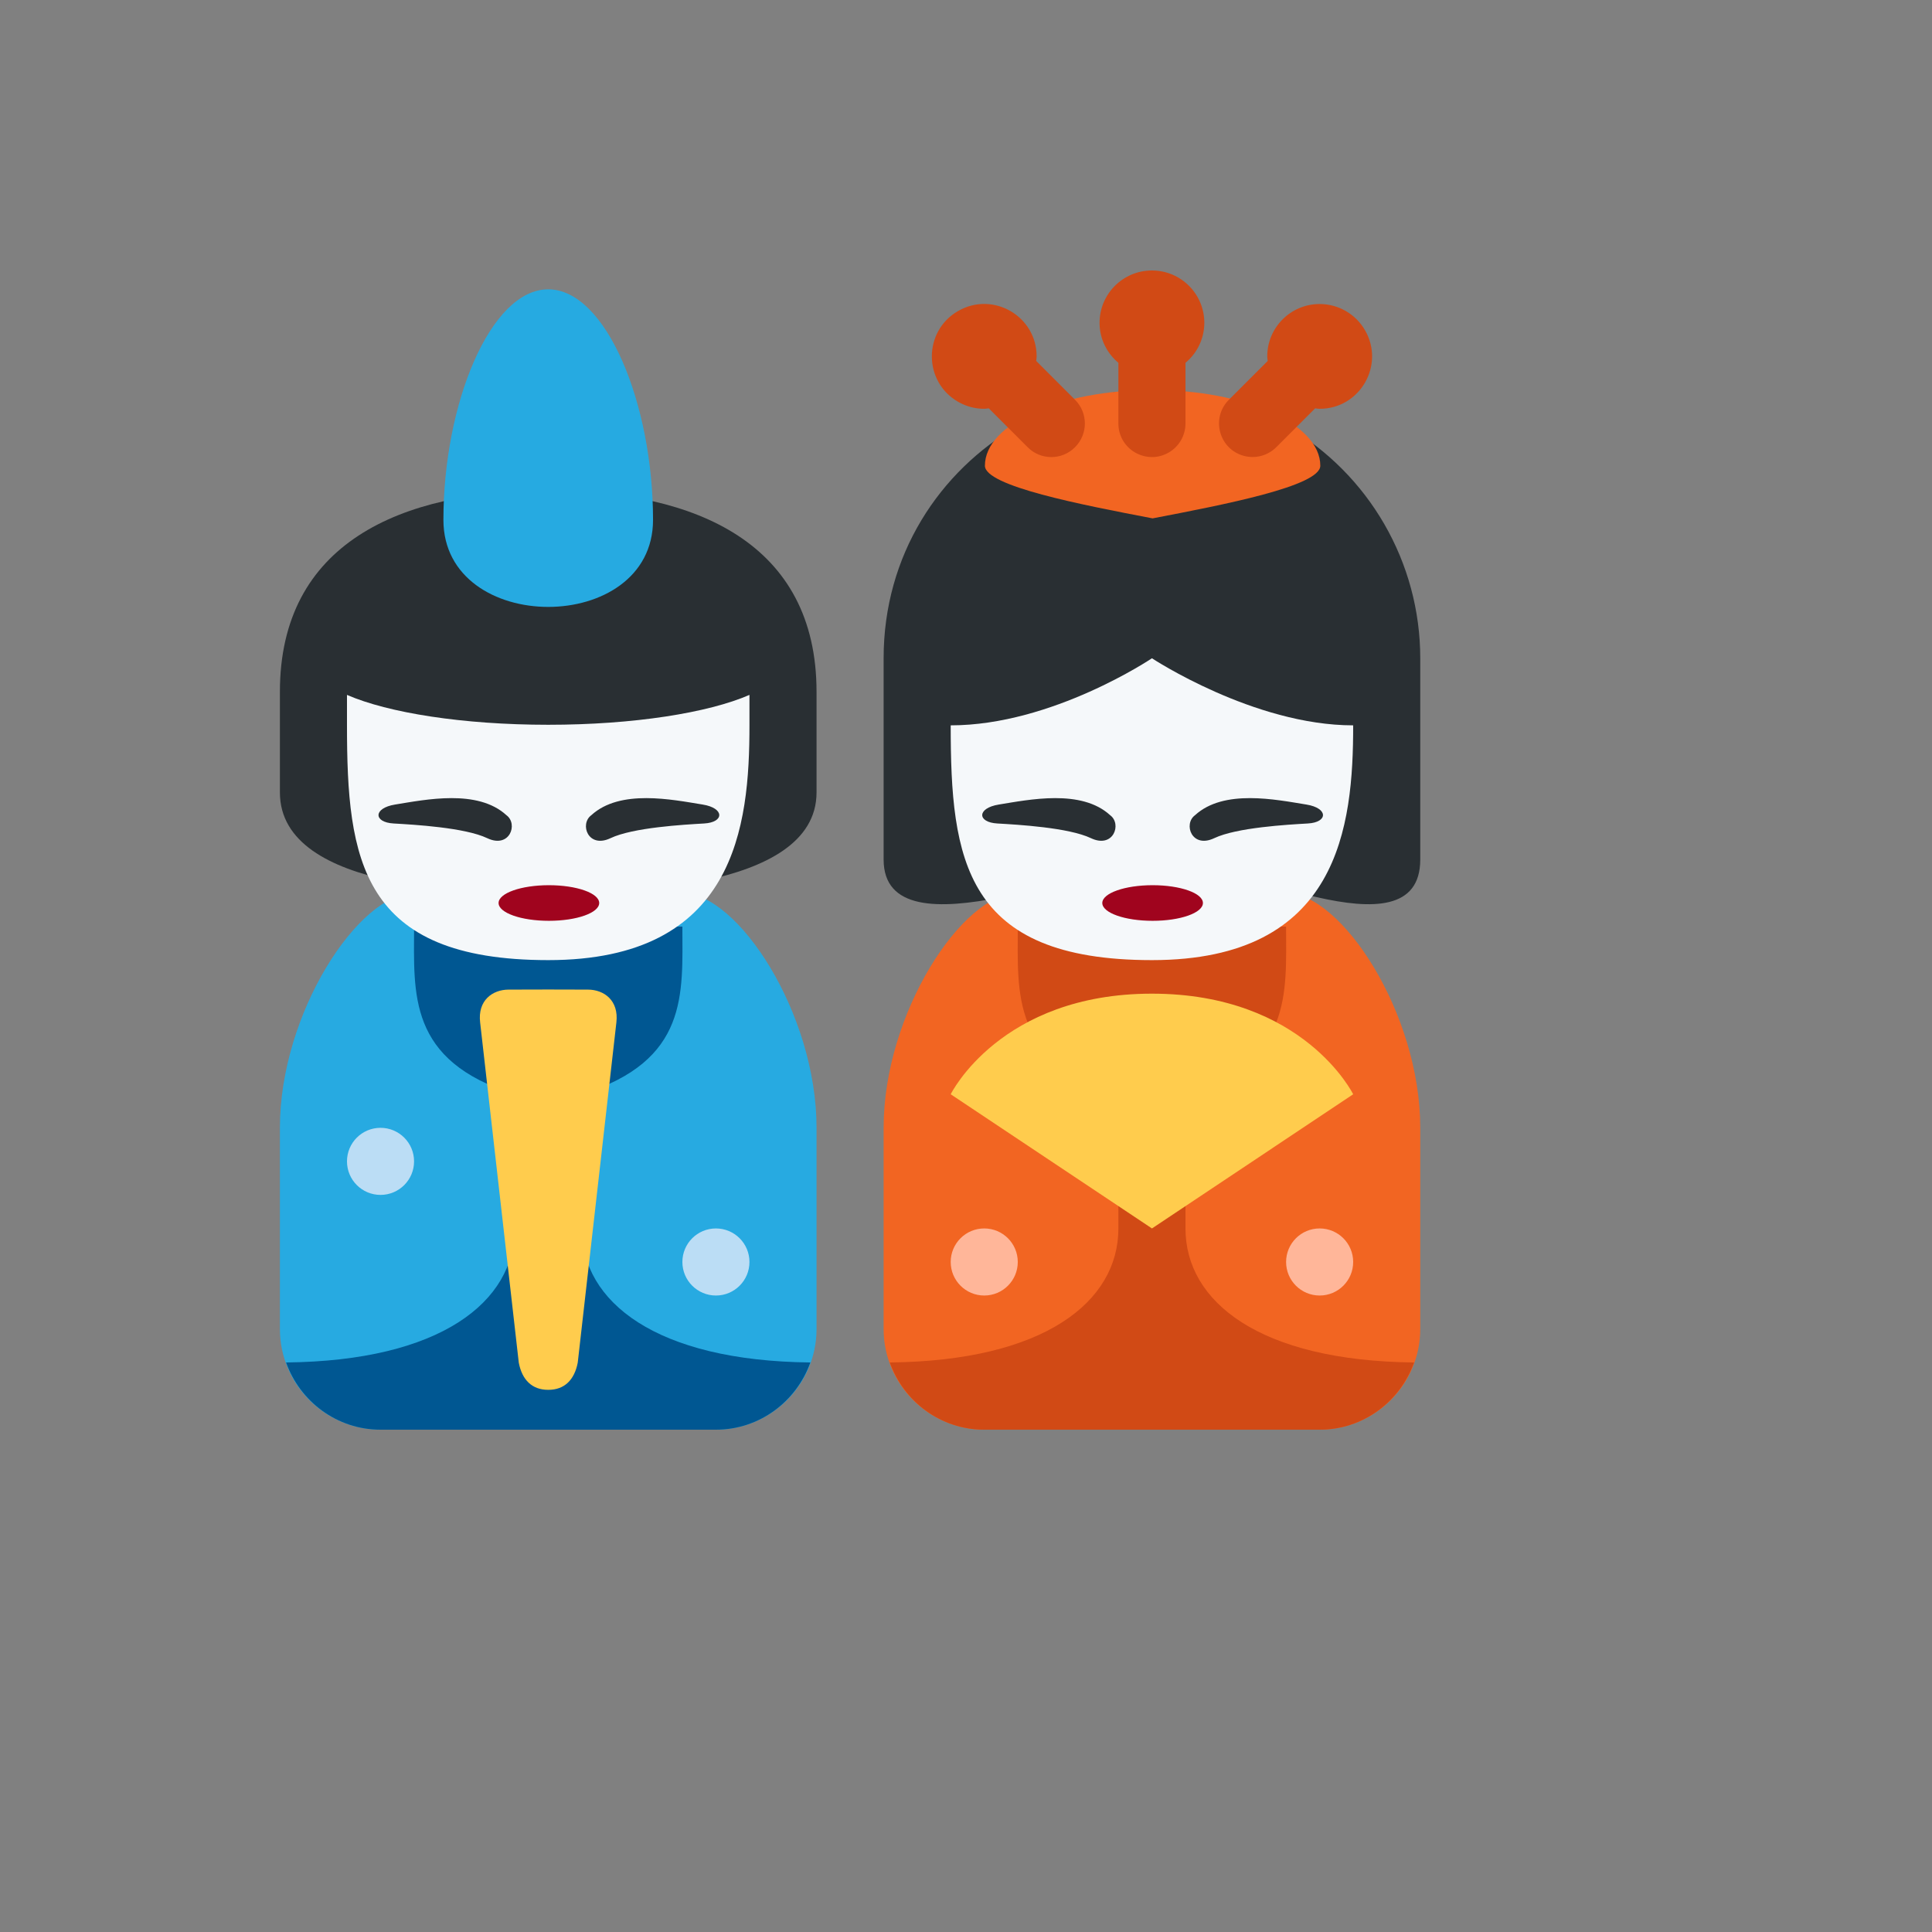 <svg xmlns="http://www.w3.org/2000/svg" version="1.1" xmlns:xlink="http://www.w3.org/1999/xlink" width="100%" height="100%" id="svgWorkerArea" viewBox="-25 -25 625 625" xmlns:idraw="https://idraw.muisca.co" style="background: white;"><rect x="-25" y="-25" width="625" height="625" fill="#808080" stroke="none"/><defs id="defsdoc"><pattern id="patternBool" x="0" y="0" width="10" height="10" patternUnits="userSpaceOnUse" patternTransform="rotate(35)"><circle cx="5" cy="5" r="4" style="stroke: none;fill: #ff000070;"></circle></pattern></defs><g id="fileImp-754896958" class="cosito"><path id="pathImp-660986193" fill="#F26522" class="grouped" d="M391.051 263.899C391.051 263.899 304.25 263.899 304.25 263.899 286.348 263.899 260.85 302.775 260.85 339.849 260.85 339.849 260.85 404.95 260.85 404.95 260.85 422.852 275.498 437.5 293.4 437.5 293.4 437.5 401.901 437.5 401.901 437.5 419.803 437.5 434.451 422.852 434.451 404.95 434.451 404.95 434.451 339.849 434.451 339.849 434.451 302.775 408.954 263.899 391.051 263.899 391.051 263.899 391.051 263.899 391.051 263.899"></path><path id="pathImp-679197836" fill="#D14A15" class="grouped" d="M432.455 415.757C382.49 415.247 358.501 396.15 358.501 372.4 358.501 372.4 358.501 328.999 358.501 328.999 393.221 318.149 391.051 296.449 391.051 274.749 391.051 274.749 304.25 274.749 304.25 274.749 304.25 296.449 302.08 318.149 336.8 328.999 336.8 328.999 336.8 372.4 336.8 372.4 336.8 396.15 312.811 415.247 262.846 415.757 267.338 428.364 279.295 437.5 293.4 437.5 293.4 437.5 401.901 437.5 401.901 437.5 416.006 437.5 427.963 428.364 432.455 415.757 432.455 415.757 432.455 415.757 432.455 415.757"></path><path id="circleImp-48402671" fill="#FFB699" class="grouped" d="M282.55 383.25C282.55 377.255 287.406 372.4 293.4 372.4 299.395 372.4 304.25 377.255 304.25 383.25 304.25 389.244 299.395 394.1 293.4 394.1 287.406 394.1 282.55 389.244 282.55 383.25 282.55 383.25 282.55 383.25 282.55 383.25"></path><path id="circleImp-655883911" fill="#FFB699" class="grouped" d="M391.051 383.25C391.051 377.255 395.906 372.4 401.901 372.4 407.896 372.4 412.751 377.255 412.751 383.25 412.751 389.244 407.896 394.1 401.901 394.1 395.906 394.1 391.051 389.244 391.051 383.25 391.051 383.25 391.051 383.25 391.051 383.25"></path><path id="pathImp-417087644" fill="#FFCC4D" class="grouped" d="M347.651 296.449C298.532 296.449 282.55 328.999 282.55 328.999 282.55 328.999 347.651 372.4 347.651 372.4 347.651 372.4 412.751 328.999 412.751 328.999 412.751 328.999 396.769 296.449 347.651 296.449 347.651 296.449 347.651 296.449 347.651 296.449"></path><path id="pathImp-588379971" fill="#292F33" class="grouped" d="M434.451 187.948C434.451 187.948 434.451 253.049 434.451 253.049 434.451 285.599 372.53 253.049 353.076 253.049 331.636 253.049 260.85 285.599 260.85 253.049 260.85 253.049 260.85 187.948 260.85 187.948 260.85 121.129 333.184 79.368 391.051 112.777 417.907 128.283 434.451 156.938 434.451 187.948 434.451 187.948 434.451 187.948 434.451 187.948"></path><path id="pathImp-195654912" fill="#F5F8FA" class="grouped" d="M412.751 209.649C412.751 242.199 408.346 285.599 347.651 285.599 286.955 285.599 282.55 253.049 282.55 209.649 315.437 209.649 347.651 187.948 347.651 187.948 347.651 187.948 380.537 209.649 412.751 209.649 412.751 209.649 412.751 209.649 412.751 209.649"></path><path id="pathImp-487041931" fill="#292F33" class="grouped" d="M397.594 235.266C387.763 233.681 370.935 230.166 361.593 238.716 357.719 241.548 360.53 249.599 367.799 246.148 375.058 242.698 391.496 241.776 398.06 241.396 404.646 241.038 404.755 236.416 397.594 235.266 397.594 235.266 397.594 235.266 397.594 235.266M298.131 235.266C307.961 233.681 324.789 230.166 334.131 238.716 338.005 241.548 335.195 249.599 327.925 246.148 320.666 242.698 304.229 241.776 297.664 241.396 291.089 241.038 290.981 236.416 298.131 235.266 298.131 235.266 298.131 235.266 298.131 235.266"></path><path id="ellipseImp-573051912" fill="#A0041E" class="grouped" d="M331.592 267.121C331.592 263.938 338.876 261.36 347.868 261.36 356.859 261.36 364.143 263.938 364.143 267.121 364.143 270.305 356.859 272.883 347.868 272.883 338.876 272.883 331.592 270.305 331.592 267.121 331.592 267.121 331.592 267.121 331.592 267.121"></path><path id="pathImp-876890904" fill="#F26522" class="grouped" d="M402.118 125.658C402.118 112.128 377.825 101.148 347.868 101.148 317.911 101.148 293.617 112.117 293.617 125.658 293.617 132.277 324.865 138.288 347.868 142.693 370.859 138.277 402.118 132.277 402.118 125.658 402.118 125.658 402.118 125.658 402.118 125.658"></path><path id="pathImp-706666800" fill="#D14A15" class="grouped" d="M310.207 91.763C310.25 91.274 310.348 90.797 310.348 90.298 310.348 77.252 296.224 69.098 284.926 75.621 273.628 82.144 273.628 98.452 284.926 104.975 287.503 106.462 290.425 107.246 293.4 107.246 293.899 107.246 294.377 107.137 294.865 107.094 294.865 107.094 307.429 119.658 307.429 119.658 311.648 123.933 318.546 123.939 322.771 119.669 327.013 115.434 327.013 108.562 322.771 104.327 322.771 104.327 310.207 91.763 310.207 91.763 310.207 91.763 310.207 91.763 310.207 91.763M347.651 62.5C338.287 62.5 330.703 70.095 330.703 79.448 330.703 84.656 333.101 89.267 336.8 92.37 336.8 92.37 336.8 111.998 336.8 111.998 336.8 120.35 345.842 125.57 353.076 121.394 356.433 119.456 358.501 115.875 358.501 111.998 358.501 111.998 358.501 92.37 358.501 92.37 362.353 89.184 364.588 84.448 364.598 79.448 364.598 70.084 357.014 62.5 347.651 62.5 347.651 62.5 347.651 62.5 347.651 62.5M401.901 73.35C392.537 73.35 384.953 80.945 384.953 90.298 384.953 90.797 385.062 91.274 385.105 91.763 385.105 91.763 372.541 104.327 372.541 104.327 366.636 110.228 369.332 120.308 377.396 122.472 381.138 123.476 385.131 122.408 387.872 119.669 387.872 119.669 400.436 107.105 400.436 107.105 400.924 107.148 401.402 107.246 401.901 107.246 414.947 107.246 423.101 93.122 416.578 81.824 413.551 76.58 407.955 73.35 401.901 73.35 401.901 73.35 401.901 73.35 401.901 73.35"></path><path id="pathImp-844130581" fill="#27AAE1" class="grouped" d="M195.75 263.899C195.75 263.899 108.949 263.899 108.949 263.899 91.046 263.899 65.549 302.775 65.549 339.849 65.549 339.849 65.549 404.95 65.549 404.95 65.549 422.852 80.197 437.5 98.099 437.5 98.099 437.5 206.6 437.5 206.6 437.5 224.502 437.5 239.15 422.852 239.15 404.95 239.15 404.95 239.15 339.849 239.15 339.849 239.15 302.775 213.652 263.899 195.75 263.899 195.75 263.899 195.75 263.899 195.75 263.899"></path><path id="pathImp-733338813" fill="#005792" class="grouped" d="M237.154 415.757C187.189 415.247 163.2 396.15 163.2 372.4 163.2 372.4 163.2 328.999 163.2 328.999 197.92 318.149 195.75 296.449 195.75 274.749 195.75 274.749 108.949 274.749 108.949 274.749 108.949 296.449 106.779 318.149 141.499 328.999 141.499 328.999 141.499 372.4 141.499 372.4 141.499 396.15 117.51 415.247 67.545 415.757 72.037 428.364 83.994 437.5 98.099 437.5 98.099 437.5 206.6 437.5 206.6 437.5 220.705 437.5 232.662 428.364 237.154 415.757 237.154 415.757 237.154 415.757 237.154 415.757"></path><path id="circleImp-69601112" fill="#BBDDF5" class="grouped" d="M87.249 350.7C87.249 344.705 92.104 339.849 98.099 339.849 104.094 339.849 108.949 344.705 108.949 350.7 108.949 356.694 104.094 361.55 98.099 361.55 92.104 361.55 87.249 356.694 87.249 350.7 87.249 350.7 87.249 350.7 87.249 350.7"></path><path id="circleImp-905157721" fill="#BBDDF5" class="grouped" d="M195.75 383.25C195.75 377.255 200.605 372.4 206.6 372.4 212.594 372.4 217.45 377.255 217.45 383.25 217.45 389.244 212.594 394.1 206.6 394.1 200.605 394.1 195.75 389.244 195.75 383.25 195.75 383.25 195.75 383.25 195.75 383.25"></path><path id="pathImp-9237283" fill="#FFCC4D" class="grouped" d="M165.174 295.136C165.174 295.136 152.36 295.104 152.36 295.104 152.36 295.104 139.546 295.136 139.546 295.136 134.295 295.147 129.477 298.652 130.324 305.769 130.324 305.769 142.823 415.822 142.823 415.822 143.886 421.388 147.109 424.621 152.36 424.61 157.612 424.621 160.823 421.388 161.898 415.822 161.898 415.822 174.397 305.769 174.397 305.769 175.232 298.652 170.426 295.147 165.174 295.136 165.174 295.136 165.174 295.136 165.174 295.136"></path><path id="pathImp-851359037" fill="#292F33" class="grouped" d="M239.15 198.799C239.15 198.799 239.15 231.349 239.15 231.349 239.15 263.899 171.804 263.899 152.349 263.899 130.91 263.899 65.549 263.899 65.549 231.349 65.549 231.349 65.549 198.799 65.549 198.799 65.549 150.863 104.414 133.698 152.349 133.698 200.285 133.698 239.15 150.863 239.15 198.799 239.15 198.799 239.15 198.799 239.15 198.799"></path><path id="pathImp-796494610" fill="#F5F8FA" class="grouped" d="M87.249 199.797C87.249 199.797 87.249 209.649 87.249 209.649 87.249 253.049 91.654 285.599 152.349 285.599 213.045 285.599 217.45 242.199 217.45 209.649 217.45 209.649 217.45 199.797 217.45 199.797 204.18 205.58 180.028 209.464 152.349 209.464 124.671 209.464 100.519 205.58 87.249 199.797 87.249 199.797 87.249 199.797 87.249 199.797"></path><path id="pathImp-281187812" fill="#292F33" class="grouped" d="M202.292 235.266C192.462 233.681 175.634 230.166 166.292 238.716 162.418 241.548 165.228 249.599 172.498 246.148 179.757 242.698 196.195 241.776 202.759 241.396 209.345 241.038 209.453 236.416 202.292 235.266 202.292 235.266 202.292 235.266 202.292 235.266M102.83 235.266C112.66 233.681 129.488 230.166 138.83 238.716 142.704 241.548 139.893 249.599 132.624 246.148 125.365 242.698 108.927 241.776 102.363 241.396 95.788 241.038 95.68 236.416 102.83 235.266 102.83 235.266 102.83 235.266 102.83 235.266"></path><path id="ellipseImp-359981037" fill="#A0041E" class="grouped" d="M136.291 267.121C136.291 263.938 143.575 261.36 152.566 261.36 161.558 261.36 168.841 263.938 168.841 267.121 168.841 270.305 161.558 272.883 152.566 272.883 143.575 272.883 136.291 270.305 136.291 267.121 136.291 267.121 136.291 267.121 136.291 267.121"></path><path id="pathImp-212708375" fill="#26AAE1" class="grouped" d="M186.256 143.181C186.256 180.722 118.443 180.722 118.443 143.181 118.443 105.64 133.622 68.598 152.349 68.598 171.077 68.598 186.256 105.64 186.256 143.181 186.256 143.181 186.256 143.181 186.256 143.181"></path></g></svg>